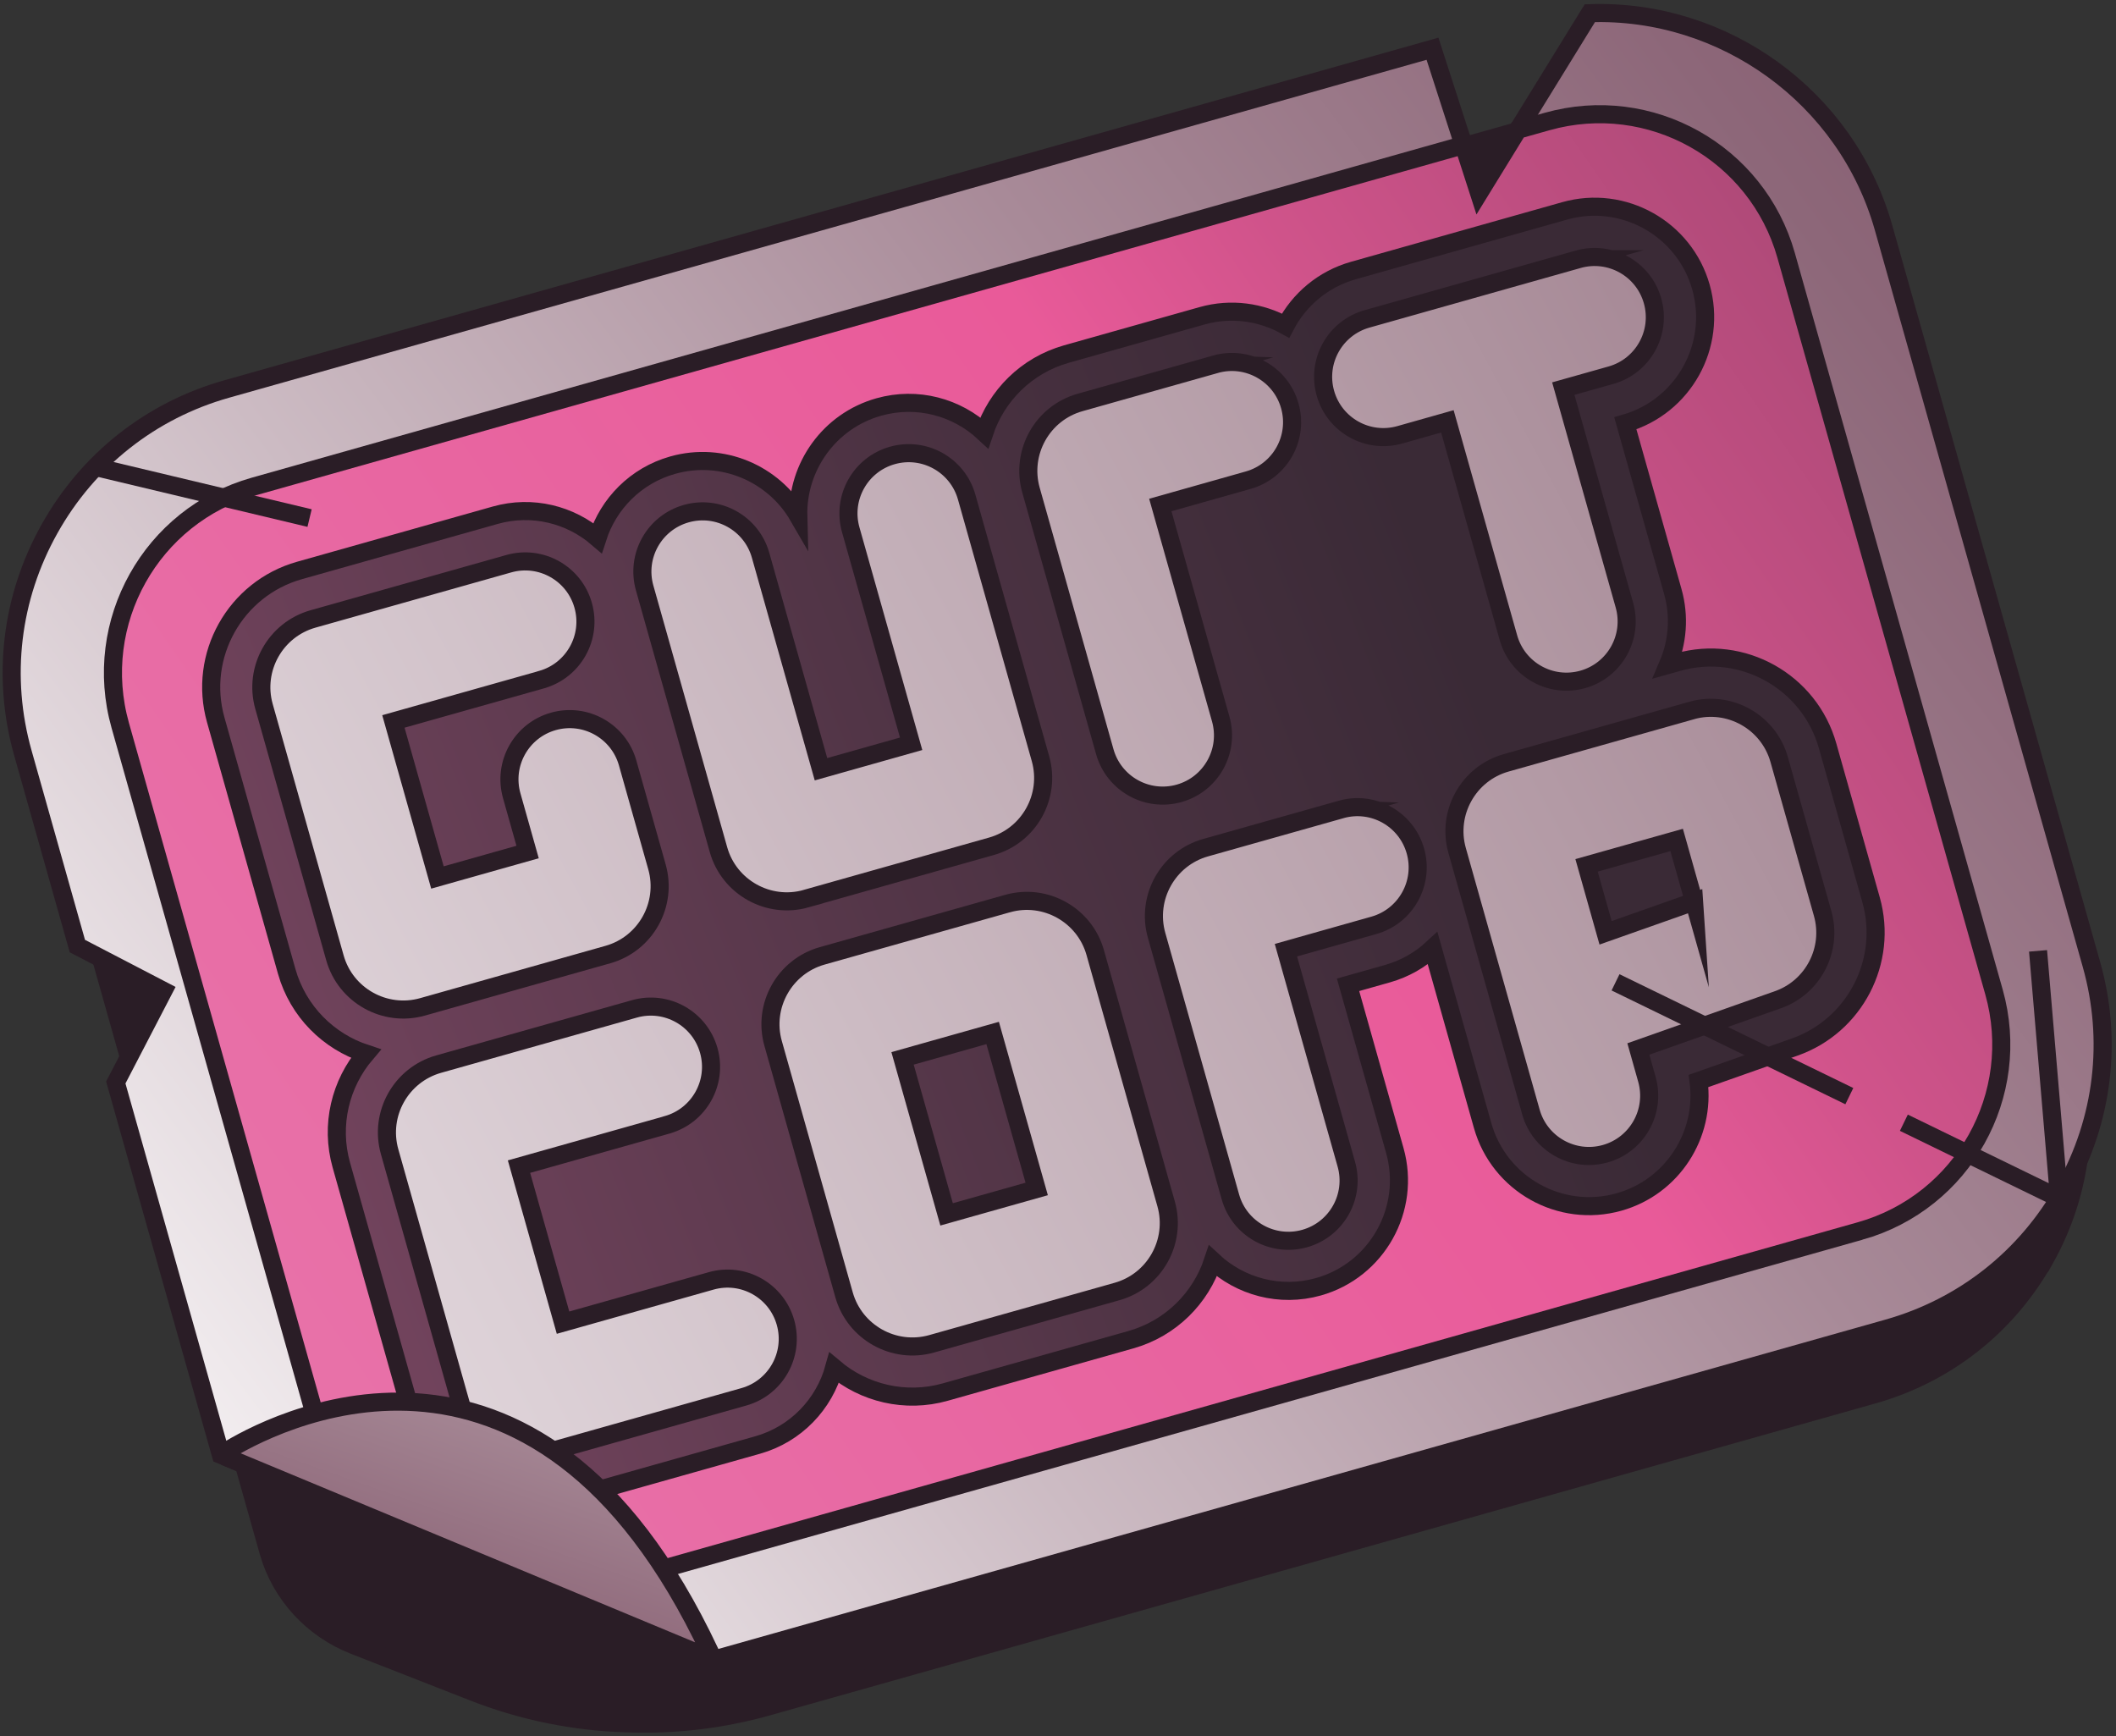 <svg fill="none" height="384" viewBox="0 0 468 384" width="468" xmlns="http://www.w3.org/2000/svg" xmlns:xlink="http://www.w3.org/1999/xlink"><rect x="0" y="0" width="468" height="384" fill="#333333" stroke="none"/><linearGradient id="a" gradientUnits="userSpaceOnUse" x1="226.704" x2="227.09" y1="438.394" y2="429.036"><stop offset="0" stop-color="#f0cbe1"/><stop offset=".21" stop-color="#e97bb0"/><stop offset=".33" stop-color="#eb5a9a"/><stop offset=".37" stop-color="#d3528b"/><stop offset=".45" stop-color="#a64470"/><stop offset=".53" stop-color="#803859"/><stop offset=".61" stop-color="#602e47"/><stop offset=".69" stop-color="#482638"/><stop offset=".78" stop-color="#37212e"/><stop offset=".88" stop-color="#2d1e27"/><stop offset="1" stop-color="#2a1d26"/></linearGradient><linearGradient id="b" gradientUnits="userSpaceOnUse" x1="12.33" x2="629.37" y1="356.08" y2="-106.89"><stop offset="0" stop-color="#fff"/><stop offset=".02" stop-color="#fbf9fa"/><stop offset=".25" stop-color="#ccbbc3"/><stop offset=".46" stop-color="#a88a98"/><stop offset=".64" stop-color="#8d6779"/><stop offset=".79" stop-color="#7d5165"/><stop offset=".88" stop-color="#784a5f"/></linearGradient><linearGradient id="c" gradientUnits="userSpaceOnUse" x1="-271.18" x2="911.78" y1="538.91" y2="-278.64"><stop offset="0" stop-color="#efcbe0"/><stop offset=".22" stop-color="#e77aae"/><stop offset=".47" stop-color="#e95a99"/><stop offset=".51" stop-color="#cf538a"/><stop offset=".6" stop-color="#a24671"/><stop offset=".68" stop-color="#7c3c5b"/><stop offset=".76" stop-color="#5f344b"/><stop offset=".84" stop-color="#4a2e3f"/><stop offset=".92" stop-color="#3e2b38"/><stop offset="1" stop-color="#3a2a36"/></linearGradient><linearGradient id="d" gradientUnits="userSpaceOnUse" x1="-638.53" x2="377.21" y1="531.88" y2="130.85"><stop offset="0" stop-color="#efcbe0"/><stop offset=".08" stop-color="#edb6d3"/><stop offset=".24" stop-color="#e95a99"/><stop offset=".25" stop-color="#e85e9c"/><stop offset=".27" stop-color="#e76da5"/><stop offset=".28" stop-color="#e77aae"/><stop offset=".41" stop-color="#c16893"/><stop offset=".67" stop-color="#784661"/><stop offset=".86" stop-color="#4b3242"/><stop offset=".95" stop-color="#3a2a36"/></linearGradient><linearGradient id="e"><stop offset="0" stop-color="#fff"/><stop offset=".01" stop-color="#fff"/><stop offset=".1" stop-color="#f5f2f3"/><stop offset=".25" stop-color="#dcd0d6"/><stop offset=".45" stop-color="#b39aa5"/><stop offset=".7" stop-color="#7c4f64"/><stop offset=".71" stop-color="#784a5f"/></linearGradient><linearGradient id="f" gradientUnits="userSpaceOnUse" x1="-179.54" x2="965.5" xlink:href="#e" y1="440.16" y2="-179.959"/><linearGradient id="g" gradientUnits="userSpaceOnUse" x1="-227.18" x2="917.85" xlink:href="#e" y1="352.2" y2="-267.93"/><linearGradient id="h" gradientUnits="userSpaceOnUse" x1="-163.59" x2="981.44" xlink:href="#e" y1="469.61" y2="-150.52"/><linearGradient id="i" gradientUnits="userSpaceOnUse" x1="-211.12" x2="933.91" xlink:href="#e" y1="381.85" y2="-238.28"/><linearGradient id="j" gradientUnits="userSpaceOnUse" x1="-170.43" x2="974.6" xlink:href="#e" y1="456.97" y2="-163.16"/><linearGradient id="k" gradientUnits="userSpaceOnUse" x1="-218.08" x2="926.96" xlink:href="#e" y1="369" y2="-251.13"/><linearGradient id="l" gradientUnits="userSpaceOnUse" x1="-156.37" x2="988.67" xlink:href="#e" y1="482.95" y2="-137.18"/><linearGradient id="m" gradientUnits="userSpaceOnUse" x1="-202.93" x2="942.1" xlink:href="#e" y1="396.97" y2="-223.16"/><linearGradient id="n" gradientUnits="userSpaceOnUse" x1="181.857" x2="49.368" xlink:href="#e" y1="121.077" y2="496.824"/><g stroke="#2a1d26" stroke-miterlimit="10" stroke-width="4"><path d="m452.23 278.5c-8.25 14.75-21.73 25.38-37.95 29.96l-244.37 68.96c-9.89 2.79-20.15 4.06-30.42 3.75-.33 0-.66-.02-.98-.03-11.56-.35-22.97-2.68-33.73-6.89l-26.45-10.35c-9.16-3.58-16.22-11.18-18.93-20.63-.03-.09-.05-.19-.08-.29l-44.53-157.79c-4.58-16.22-2.56-33.28 5.7-48.02 8.25-14.75 21.73-25.38 37.96-29.96l277-78.16c2.72-.77 5.51-1.36 8.29-1.75 31.17-4.44 61.13 15.09 69.69 45.41l44.53 157.79c4.58 16.23 2.55 33.28-5.7 48.02z" fill="url(#a)" stroke-linecap="round"/><path d="m456.67 262.87c-8.51 15.22-22.43 26.21-39.19 30.93l-259.69 73.28-33.35-13.87-47.6-19.8-27.99-11.65-23.24-82.35 10.53-20.28-19.03-9.89-12.05-42.7c-4.73-16.75-2.64-34.35 5.89-49.57 8.51-15.22 22.43-26.21 39.17-30.93l266.71-75.26 6.88 21.32 3.42 10.6 8.61-14 15.89-25.78c29.58-1 56.78 18.44 64.97 47.48l45.97 162.9c4.73 16.74 2.64 34.36-5.89 49.57z" fill="url(#b)"/><path d="m411.4 272.26-285.97 80.69c-.33.09-.66.18-.99.26l-47.6-19.8c-1.81-3.08-3.26-6.45-4.27-10.06l-45.97-162.9c-6.43-22.77 6.83-46.45 29.6-52.87l267.5-75.49 3.42 10.6 8.61-14 6.43-1.81c22.78-6.43 46.46 6.83 52.88 29.6l45.97 162.9c6.43 22.78-6.83 46.46-29.61 52.88z" fill="url(#c)"/><path d="m371.14 146.44-2.25.63c2.14-4.97 2.66-10.67 1.08-16.27l-10.49-37.17c12.87-3.72 20.37-17.19 16.73-30.11-3.66-12.97-17.19-20.54-30.15-16.88l-46.73 13.19c-6.72 1.9-11.99 6.45-15 12.19-5.45-3.02-12.04-3.99-18.49-2.17l-29.99 8.46c-8.88 2.51-15.46 9.24-18.16 17.4-6.05-5.65-14.81-8.1-23.34-5.69-10.96 3.09-18.07 13.24-17.79 24.13-5.46-9.43-16.82-14.37-27.79-11.27-8.18 2.31-14.21 8.55-16.63 16.1-6.01-5.17-14.41-7.34-22.6-5.03l-43.31 12.22c-14.22 4.01-22.53 18.85-18.51 33.07l15.69 55.6c2.52 8.92 9.29 15.51 17.5 18.2-5.6 6.58-7.93 15.74-5.41 24.66l15.69 55.6c4.01 14.22 18.85 22.53 33.07 18.51l43.31-12.22c8.52-2.41 14.72-9.08 16.92-17.05 6.57 5.55 15.7 7.85 24.58 5.34l41.04-11.58c8.88-2.51 15.46-9.24 18.16-17.4 6.05 5.64 14.81 8.09 23.34 5.69 12.97-3.66 20.54-17.19 16.88-30.15l-10.34-36.63 8.74-2.47c3.85-1.09 7.22-3.05 9.97-5.6l11.06 39.21c3.66 12.97 17.19 20.55 30.17 16.89 11.84-3.34 19.17-14.9 17.58-26.76l21.28-7.51c13.29-4.69 20.7-18.99 16.88-32.55l-9.62-34.07c-4.01-14.22-18.85-22.53-33.07-18.51z" fill="url(#d)"/><path d="m147.56 248.77c7.08-2 11.2-9.36 9.2-16.44s-9.36-11.2-16.44-9.2l-43.31 12.22c-8.32 2.35-13.19 11.03-10.84 19.36l15.69 55.6c2.35 8.32 11.03 13.18 19.36 10.84l43.31-12.22c7.08-2 11.2-9.36 9.2-16.44s-9.36-11.2-16.44-9.2l-32.76 9.24-9.74-34.51 32.76-9.24z" fill="url(#f)"/><path d="m119.78 150.31c7.08-2 11.2-9.36 9.2-16.44s-9.36-11.2-16.44-9.2l-43.31 12.22c-8.32 2.35-13.19 11.03-10.84 19.36l15.69 55.6c2.35 8.32 11.03 13.18 19.36 10.84l41.03-11.58c8.32-2.35 13.18-11.03 10.84-19.36l-6.49-23c-2-7.08-9.36-11.2-16.44-9.2s-11.2 9.36-9.2 16.44l3.51 12.45-19.94 5.63-9.74-34.51 32.76-9.24z" fill="url(#g)"/><path d="m296.63 179.02-29.99 8.46c-8.32 2.35-13.18 11.03-10.84 19.36l16.33 57.88c2 7.08 9.36 11.2 16.44 9.2s11.2-9.36 9.2-16.44l-13.36-47.33 19.44-5.49c7.08-2 11.2-9.36 9.2-16.44s-9.36-11.2-16.44-9.2z" fill="url(#h)"/><path d="m268.85 80.56-29.99 8.46c-8.32 2.35-13.18 11.03-10.84 19.36l16.33 57.88c2 7.08 9.36 11.2 16.44 9.2s11.2-9.36 9.2-16.44l-13.36-47.33 19.44-5.49c7.08-2 11.2-9.36 9.2-16.44s-9.36-11.2-16.44-9.2z" fill="url(#i)"/><path d="m222.87 199.83-41.04 11.58c-8.32 2.35-13.18 11.04-10.84 19.35l15.69 55.61c2.35 8.32 11.04 13.18 19.36 10.84l41.04-11.58c8.32-2.35 13.18-11.04 10.84-19.35l-15.69-55.61c-2.35-8.32-11.04-13.18-19.35-10.84zm6.42 63.13-19.93 5.62-9.74-34.5 19.93-5.62z" fill="url(#j)"/><path d="m178.26 198.75 41.03-11.58c8.32-2.35 13.18-11.03 10.84-19.36l-16.33-57.88c-2-7.08-9.36-11.2-16.44-9.2s-11.2 9.36-9.2 16.44l13.36 47.33-19.94 5.63-13.36-47.33c-2-7.08-9.36-11.2-16.44-9.2s-11.2 9.36-9.2 16.44l16.33 57.88c2.35 8.32 11.03 13.18 19.36 10.84z" fill="url(#k)"/><path d="m374.15 157.14-41.04 11.58c-8.32 2.35-13.18 11.04-10.84 19.35l16.33 57.88c2 7.09 9.37 11.21 16.45 9.21 7.07-2 11.2-9.36 9.2-16.45l-1.89-6.71 30.88-10.9c7.79-2.75 12.12-11.11 9.88-19.06l-9.62-34.07c-2.35-8.32-11.04-13.18-19.35-10.84zm.53 42.26-19.57 6.91-4.21-14.92 19.93-5.62 3.85 13.64z" fill="url(#l)"/><path d="m349.07 57.34-46.73 13.19c-7.08 2-11.2 9.36-9.2 16.44s9.36 11.2 16.44 9.2l10.54-2.98 13.51 47.87c2 7.08 9.36 11.2 16.44 9.2s11.2-9.36 9.2-16.44l-13.51-47.87 10.54-2.97c7.08-2 11.2-9.36 9.2-16.44s-9.36-11.2-16.44-9.2z" fill="url(#m)"/><path d="m421.08 248.31 34.33 16.71-4.65-54.72"/><path d="m357.31 217.26 51.71 25.17"/><path d="m21.1 103.28 47.37 11.3"/><path d="m49.93 321.05c8.74-5.45 68.21-38.46 107.12 44.44.26.56-.3 1.15-.88.92l-106.15-44.16c-.51-.21-.57-.91-.1-1.2z" fill="url(#n)"/></g></svg>